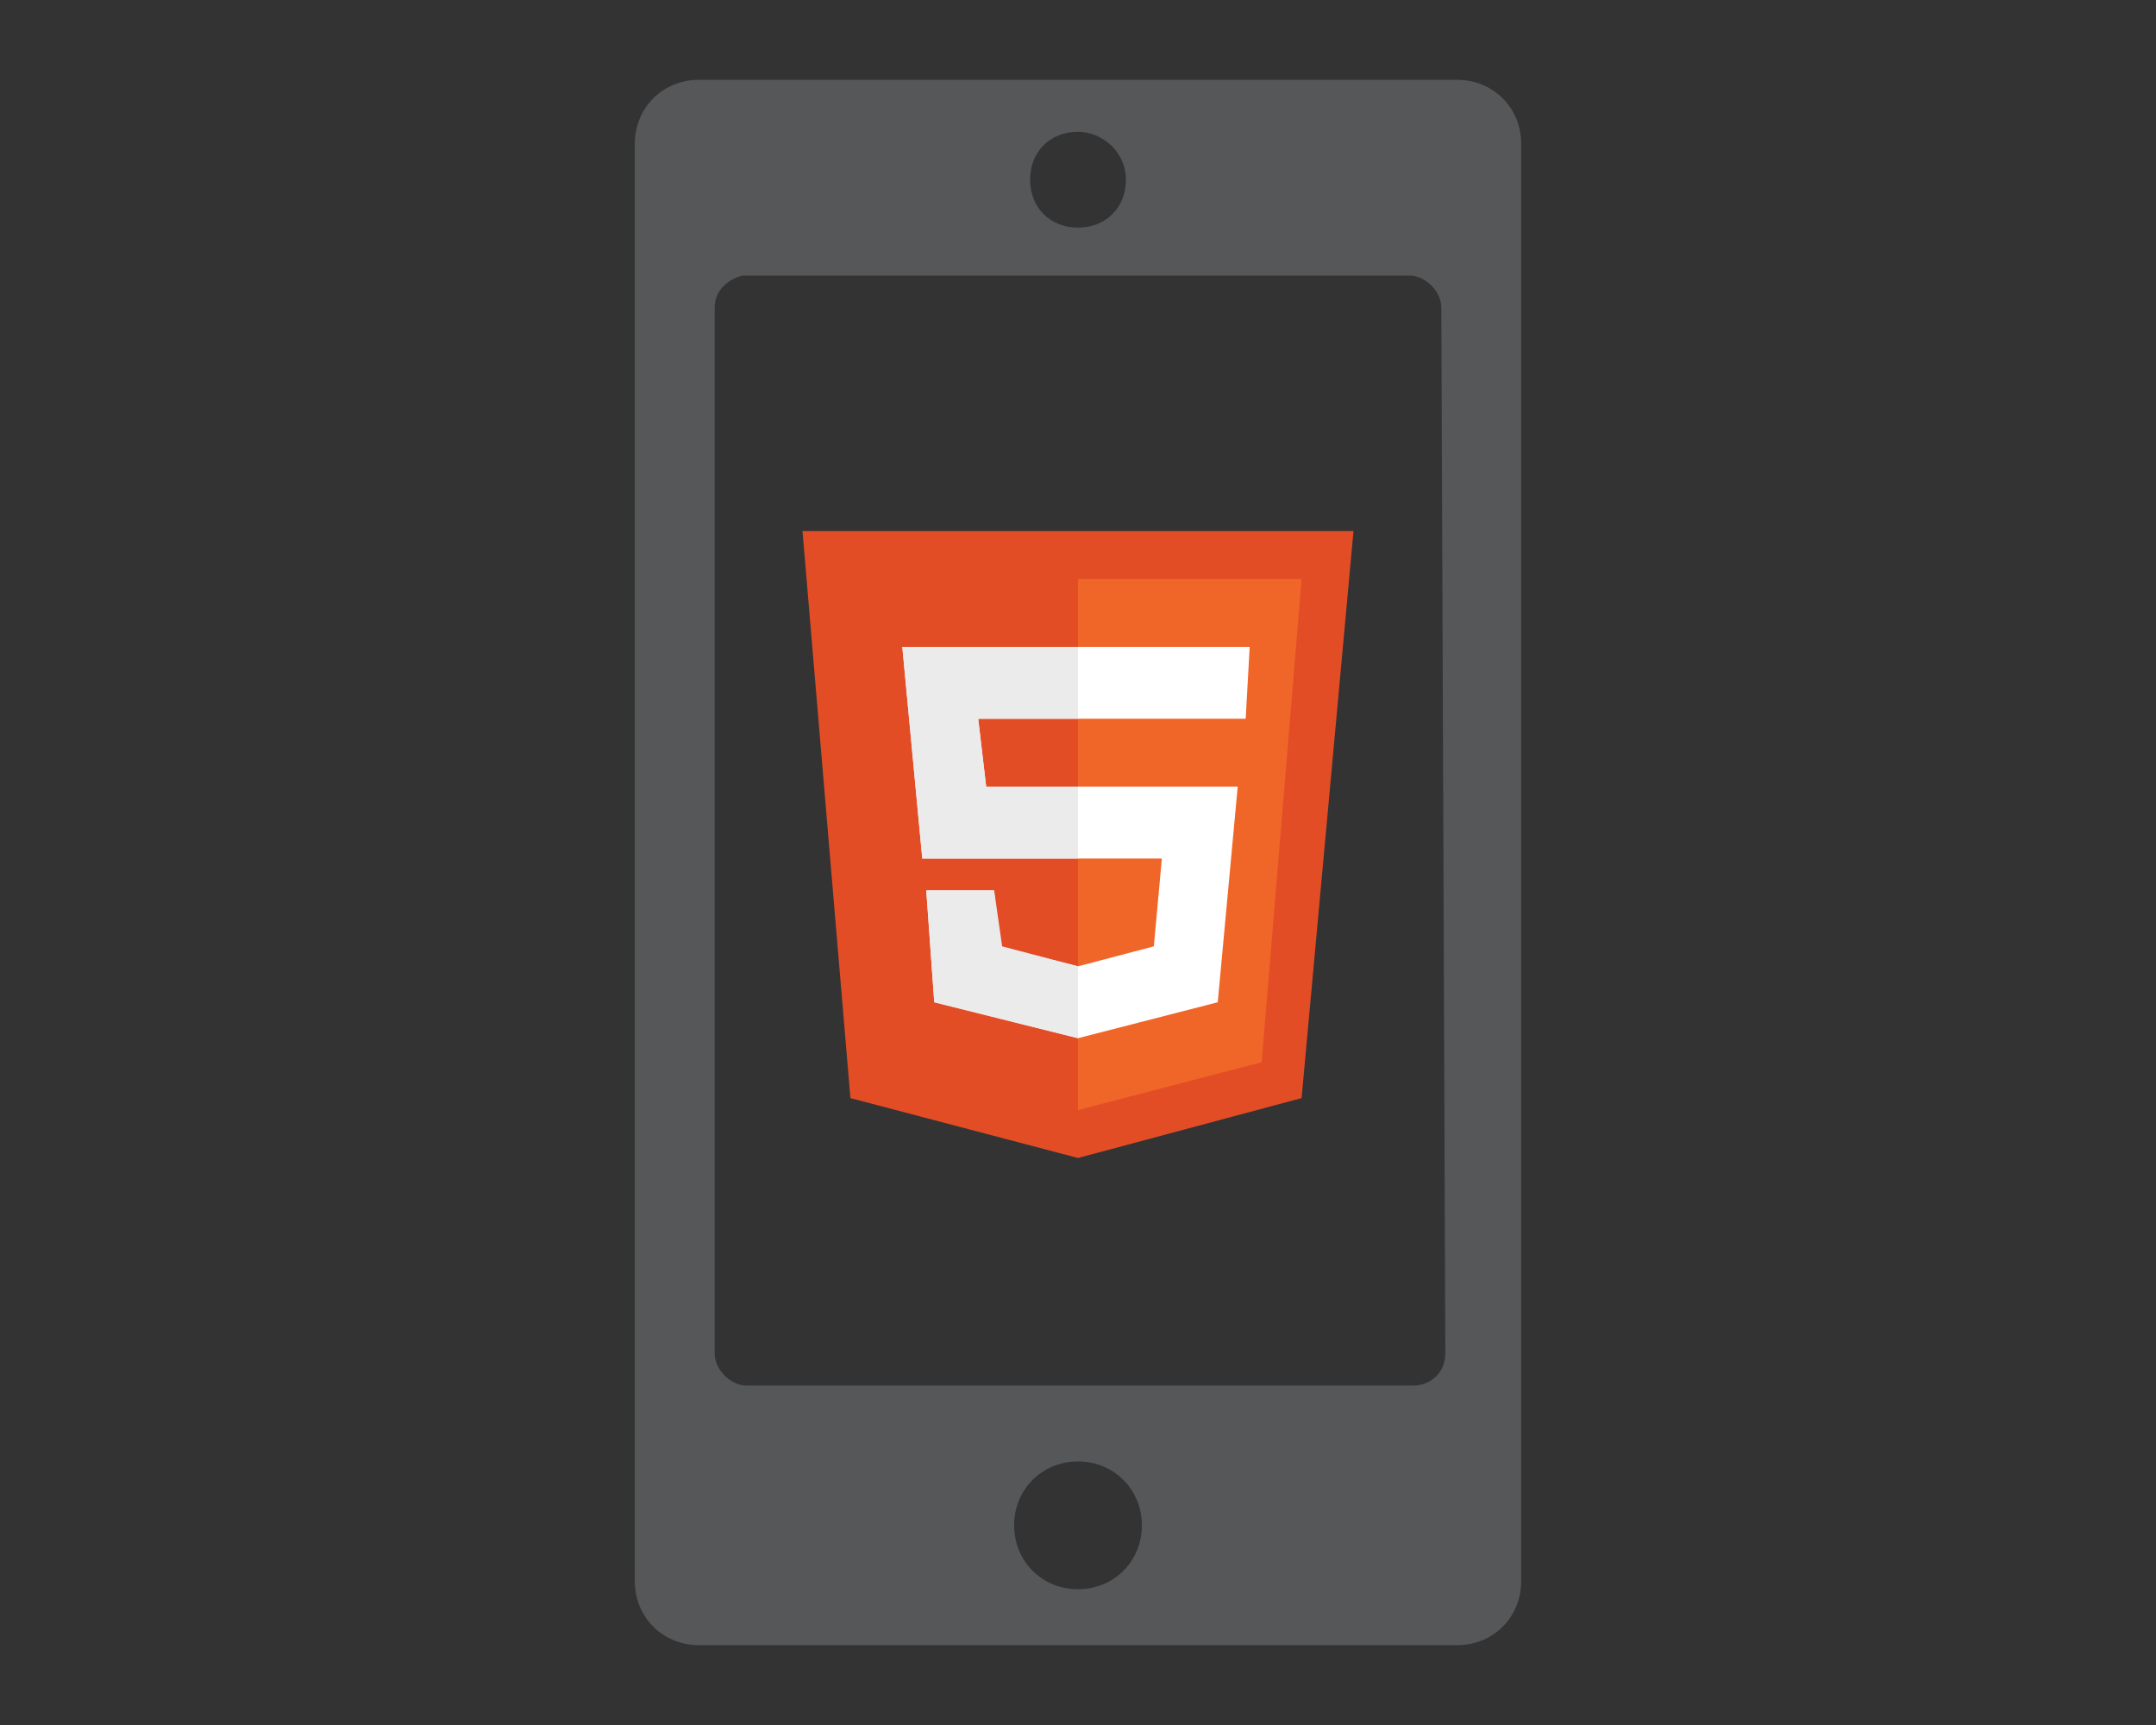<?xml version="1.0" encoding="utf-8"?>
<!-- Generator: Adobe Illustrator 19.2.1, SVG Export Plug-In . SVG Version: 6.00 Build 0)  -->
<svg version="1.1" id="Layer_1" xmlns="http://www.w3.org/2000/svg" xmlns:xlink="http://www.w3.org/1999/xlink" x="0px" y="0px"
	 viewBox="0 0 54 43.2" style="enable-background:new 0 0 54 43.2;" xml:space="preserve">
<rect x="0" y="0" width="54" height="43.2" fill="#333333" stroke="none"/>
<style type="text/css">
	.st0{fill:#555759;}
	.st1{fill:#E34D26;}
	.st2{fill:#F06629;}
	.st3{fill:#FFFFFF;}
	.st4{fill:#EBEBEB;}
	.st5{fill:#565759;}
</style>
<g>
	<path class="st0" d="M36.5,2c0.9,0,1.6,0.7,1.6,1.6v36c0,0.9-0.7,1.6-1.6,1.6h-19c-0.9,0-1.6-0.7-1.6-1.6v-36
		c0-0.9,0.7-1.6,1.6-1.6H36.5 M27,3.3c-0.7,0-1.2,0.5-1.2,1.2s0.5,1.2,1.2,1.2c0.7,0,1.2-0.5,1.2-1.2S27.6,3.3,27,3.3 M27,39.8
		c0.9,0,1.6-0.7,1.6-1.6c0-0.9-0.7-1.6-1.6-1.6s-1.6,0.7-1.6,1.6S26.1,39.8,27,39.8 M36.1,7.7c0-0.4-0.4-0.8-0.8-0.8H18.6
		c-0.4,0.1-0.7,0.4-0.7,0.8v26.2c0,0.4,0.4,0.8,0.8,0.8h16.7c0.4,0,0.8-0.3,0.8-0.8L36.1,7.7L36.1,7.7z"/>
	<polygon class="st1" points="21.3,27.5 20.1,13.3 33.9,13.3 32.6,27.5 27,29 	"/>
	<polygon class="st2" points="27,14.5 27,27.8 31.6,26.6 32.6,14.5 	"/>
	<polygon class="st3" points="22.6,16.2 23.1,21.5 29.1,21.5 28.9,23.7 27,24.2 25,23.7 24.9,22.3 23.2,22.3 23.4,25.1 27,26 
		30.5,25.1 31,19.7 24.7,19.7 24.5,18 31.2,18 31.2,18 31.3,16.2 	"/>
	<polygon class="st4" points="27,16.2 22.6,16.2 23.1,21.5 27,21.5 27,19.7 24.7,19.7 24.5,18 27,18 	"/>
	<polygon class="st4" points="27,24.2 27,24.2 25.1,23.7 24.9,22.3 23.2,22.3 23.4,25.1 27,26 27,26 	"/>
</g>
</svg>
